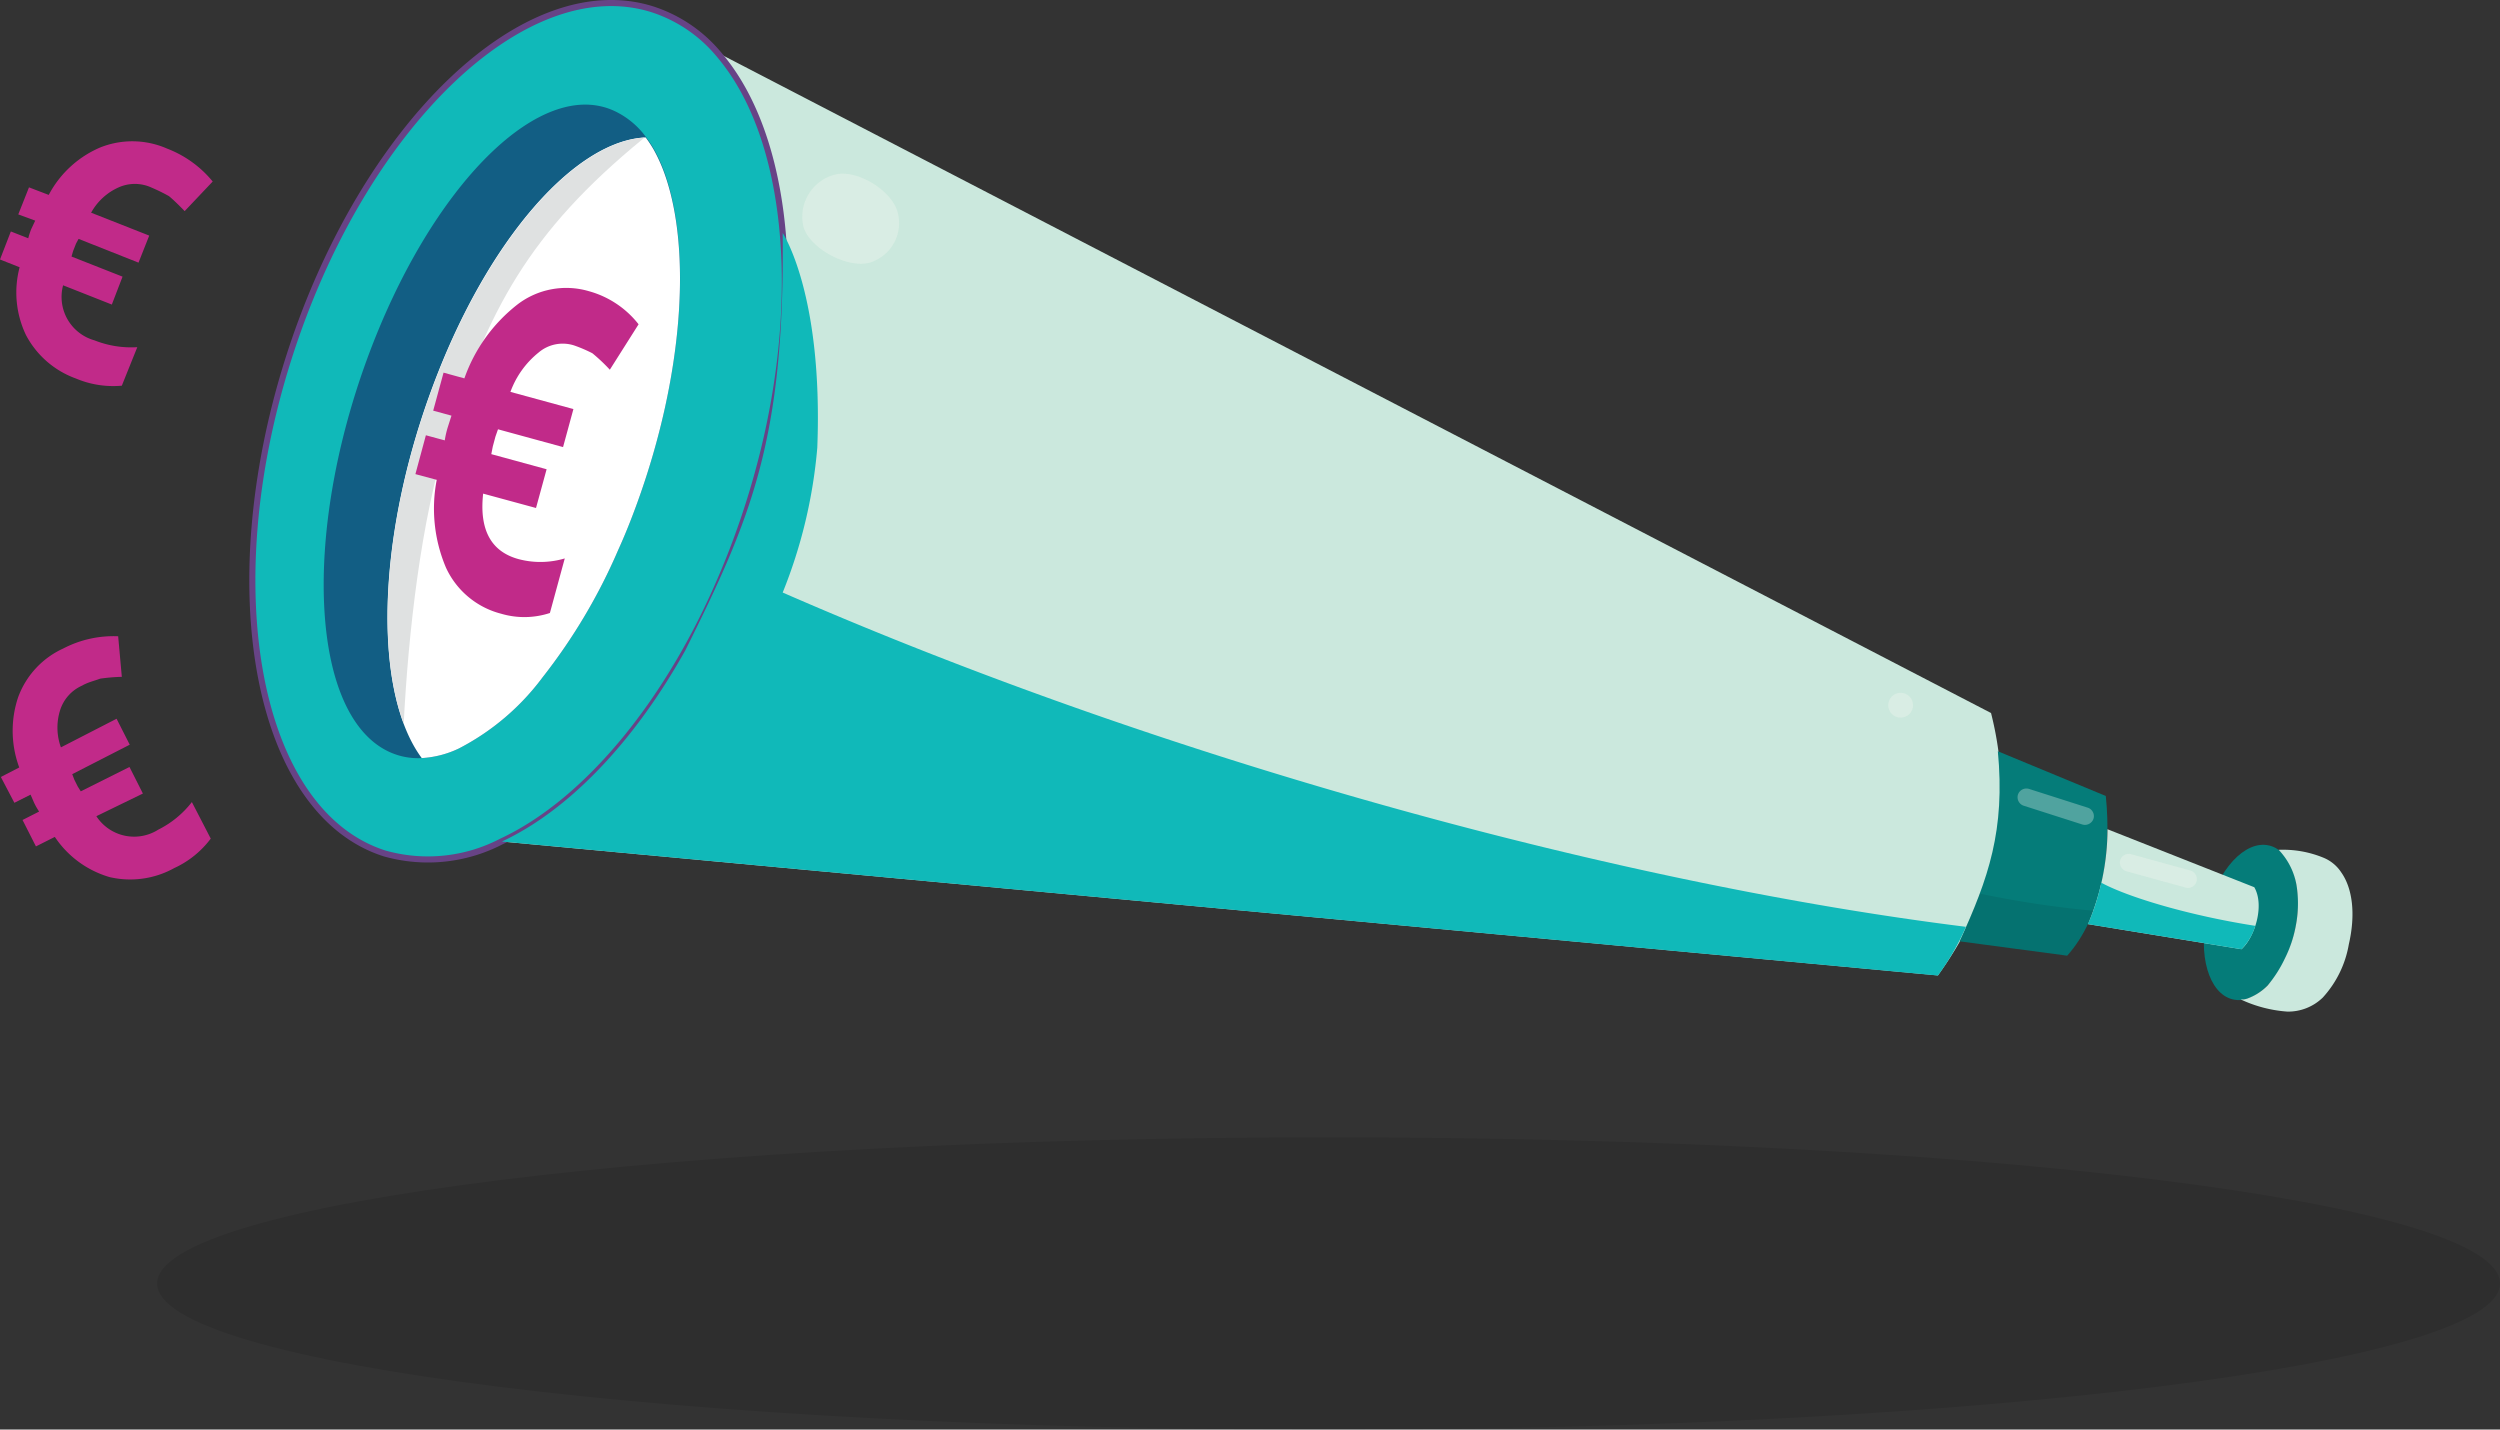 <svg xmlns="http://www.w3.org/2000/svg" viewBox="0 0 205.22 117.35"><rect x="0" y="0" width="205.22" height="117.35" fill="#333333" stroke="none"/><defs><style>.cls-1{opacity:0.1;isolation:isolate;}.cls-2{fill-rule:evenodd;}.cls-3{fill:#cbe8dd;}.cls-4{fill:#faf8f3;opacity:0.31;}.cls-11,.cls-5{fill:#10b9b9;}.cls-5{stroke:#674386;stroke-miterlimit:10;stroke-width:0.5px;}.cls-6{fill:#125e84;}.cls-7{fill:#fff;}.cls-8{fill:#057c79;}.cls-9{fill:#dfe1e1;}.cls-10{opacity:0.08;}.cls-12{fill:#c12a89;}</style></defs><g id="Layer_2" data-name="Layer 2"><g id="Layer_1-2" data-name="Layer 1"><g class="cls-1"><path class="cls-2" d="M205.22,105.36c0,6.61-43,12-96.16,12S12.9,112,12.9,105.36s43-12,96.16-12,96.16,5.29,96.16,12"></path></g><path class="cls-3" d="M163.44,58.53c2.12,8.39,0,15.5-4.36,21.54L41.2,69.08c6.94-3.24,13.87-11.5,18.38-22.51.69-1.66,1.31-3.38,1.88-5.16,4.36-13.76,3.77-27-.8-34.64a17.61,17.61,0,0,0-1.78-2.46Z"></path><path class="cls-4" d="M73.66,17.33a3.39,3.39,0,0,1-2.24,4.22c-1.78.54-4.92-1.12-5.46-2.91a3.58,3.58,0,0,1,2.47-4.28C70.22,13.81,73.11,15.55,73.66,17.33Z"></path><path class="cls-5" d="M60.66,6.77a17.61,17.61,0,0,0-1.78-2.46A11.84,11.84,0,0,0,53.57.77c-10.43-3.31-23.8,9.52-29.88,28.65s-2.54,37.33,7.89,40.64a13.07,13.07,0,0,0,9.61-1h0c6.94-3.24,13.87-11.5,18.38-22.51.69-1.66,1.31-3.38,1.88-5.16C65.82,27.65,65.23,14.37,60.66,6.77Z"></path><path class="cls-6" d="M52.32,41.25c-.49,1.35-1,2.64-1.57,3.89A46.85,46.85,0,0,1,44.54,55.6a20,20,0,0,1-6.87,5.84,8.12,8.12,0,0,1-3.05.79,5.64,5.64,0,0,1-2.93-.64c-6.14-3.22-6.86-17.55-1.6-32S44.57,6,50.7,9.24a6.78,6.78,0,0,1,2.32,2,10.32,10.32,0,0,1,.66,1,13.26,13.26,0,0,1,.9,2C56.78,20.51,56.09,30.85,52.32,41.25Z"></path><path class="cls-7" d="M52.32,41.25c-.49,1.35-1,2.64-1.57,3.89A46.85,46.85,0,0,1,44.54,55.6a20,20,0,0,1-6.87,5.84,8.12,8.12,0,0,1-3.05.79c-3.92-5.3-3.8-17.59.71-30S47.15,11.53,53,11.28a10.32,10.32,0,0,1,.66,1,13.26,13.26,0,0,1,.9,2C56.78,20.51,56.09,30.85,52.32,41.25Z"></path><circle class="cls-4" cx="156.02" cy="57.89" r="1.02"></circle><ellipse class="cls-8" cx="184.76" cy="75.71" rx="6.49" ry="3.67" transform="translate(68.68 238.17) rotate(-76.73)"></ellipse><path class="cls-8" d="M164,61.67l8.86,3.67c.5,4.76-.34,9.94-3.17,13.11l-8.83-1.18C163.24,72.09,164.61,68.14,164,61.67Z"></path><path class="cls-4" d="M170.93,67.68l-4.81-1.54a.73.73,0,0,1-.47-.91h0a.73.73,0,0,1,.91-.47l4.82,1.54a.73.73,0,0,1,.47.91h0A.74.74,0,0,1,170.93,67.68Z"></path><path class="cls-3" d="M185.05,72.83,173,68.07a20.11,20.11,0,0,1-1.6,7.79L184,77.92C185.1,76.92,185.91,74.33,185.05,72.83Z"></path><path class="cls-4" d="M179.42,72.86l-4.87-1.34a.75.75,0,0,1-.51-.9h0a.73.73,0,0,1,.9-.5l4.87,1.34a.73.73,0,0,1,.5.89h0A.72.72,0,0,1,179.42,72.86Z"></path><path class="cls-9" d="M36.72,35.9c3.34-10.37,6.61-16.77,16.07-24.51l.12-.1c-5.85.35-13.14,8.74-17.58,21-3.83,10.53-4.48,21-2.19,27.12C33.51,52.05,34.55,42.63,36.72,35.9Z"></path><path class="cls-10" d="M171.72,74.75a81,81,0,0,1-9.21-1.4c-.47,1.27-1,2.55-1.65,3.92l8.83,1.18a11.79,11.79,0,0,0,2.15-3.7Z"></path><path class="cls-11" d="M172.49,72.46a17,17,0,0,1-1.1,3.4L184,77.92A4.61,4.61,0,0,0,185.13,76C179.91,75.19,174.78,73.7,172.49,72.46Z"></path><path class="cls-11" d="M64.25,48.64a41,41,0,0,0,2.84-11.89c.49-12.65-2.84-17.62-2.84-17.62.18,16.93-2.58,23.39-8,34.27C52,61,46.62,66.55,41.2,69.08l117.88,11a20.68,20.68,0,0,0,2.3-4C133.5,72.62,96.42,62.7,64.25,48.64Z"></path><path class="cls-3" d="M192.18,71.6h0a3.19,3.19,0,0,0-1.47-1.2,8.72,8.72,0,0,0-3.66-.64,5.58,5.58,0,0,1,1.52,3.29,9.56,9.56,0,0,1-.11,2.93,10,10,0,0,1-.9,2.7,10.37,10.37,0,0,1-1.4,2.2,4.43,4.43,0,0,1-1.71,1.1,1.36,1.36,0,0,1-.29.06l-.17,0h-.06a10.83,10.83,0,0,0,3.83,1,4.07,4.07,0,0,0,2.91-1.15,8.62,8.62,0,0,0,2.14-4.37C193.38,75.05,193.12,72.92,192.18,71.6Z"></path><path class="cls-12" d="M47.11,28.35a3.06,3.06,0,0,0-2.9.59,7.38,7.38,0,0,0-2.31,3.23l5.17,1.41-.85,3.12-5.34-1.46-.21.6-.22.82-.12.62,4.54,1.24L44,41.7l-4.34-1.18c-.33,3,.67,4.77,2.92,5.38a7,7,0,0,0,3.78-.06l-1.22,4.48a6.72,6.72,0,0,1-4,.06,6.87,6.87,0,0,1-4.53-3.78,12.42,12.42,0,0,1-.76-7.21l-1.75-.47.86-3.19,1.55.42a7.44,7.44,0,0,1,.25-1.09l.3-.94-1.5-.41.85-3.12,1.71.47A13.3,13.3,0,0,1,42.47,25a6.58,6.58,0,0,1,5.86-1.1,7.81,7.81,0,0,1,4.09,2.72l-2.36,3.73A14.3,14.3,0,0,0,48.63,29,11.52,11.52,0,0,0,47.11,28.35Z"></path><path class="cls-12" d="M12.42,15.39a3.26,3.26,0,0,0-2.7,0,4.82,4.82,0,0,0-2.24,2.07l4.77,1.88-.88,2.22L6.45,19.61,6.24,20,6,20.61l-.13.45,4.19,1.65L9.18,25l-4-1.58a3.7,3.7,0,0,0,2.58,4.52,8.18,8.18,0,0,0,3.51.56L10,31.66a7.86,7.86,0,0,1-3.77-.59,7.51,7.51,0,0,1-4.1-3.57,8.1,8.1,0,0,1-.52-5.56L0,21.3.89,19l1.43.56a5.05,5.05,0,0,1,.26-.79l.31-.66L1.5,17.6l.88-2.22L4,16a8.59,8.59,0,0,1,4.24-3.9,7.1,7.1,0,0,1,5.48.1,9,9,0,0,1,3.74,2.7l-2.3,2.43c-.44-.45-.89-.9-1.29-1.23A15.48,15.48,0,0,0,12.42,15.39Z"></path><path class="cls-12" d="M6.74,56.28a3.3,3.3,0,0,0-1.8,2A4.77,4.77,0,0,0,5,61.35L9.57,59l1.08,2.13L5.93,63.55,6.1,64l.28.56.25.4,4-2,1.1,2.18L7.91,67A3.7,3.7,0,0,0,13,68.1a8,8,0,0,0,2.75-2.26l1.55,3a7.81,7.81,0,0,1-3,2.42A7.45,7.45,0,0,1,9,72a8.15,8.15,0,0,1-4.5-3.3l-1.55.78-1.1-2.17,1.36-.69a5.7,5.7,0,0,1-.41-.72l-.29-.67-1.33.67L.07,63.78,1.58,63a8.67,8.67,0,0,1-.09-5.77,7.07,7.07,0,0,1,3.71-4,8.92,8.92,0,0,1,4.5-1l.3,3.33a15,15,0,0,0-1.78.15C7.75,55.89,7.22,56,6.74,56.28Z"></path></g></g></svg>